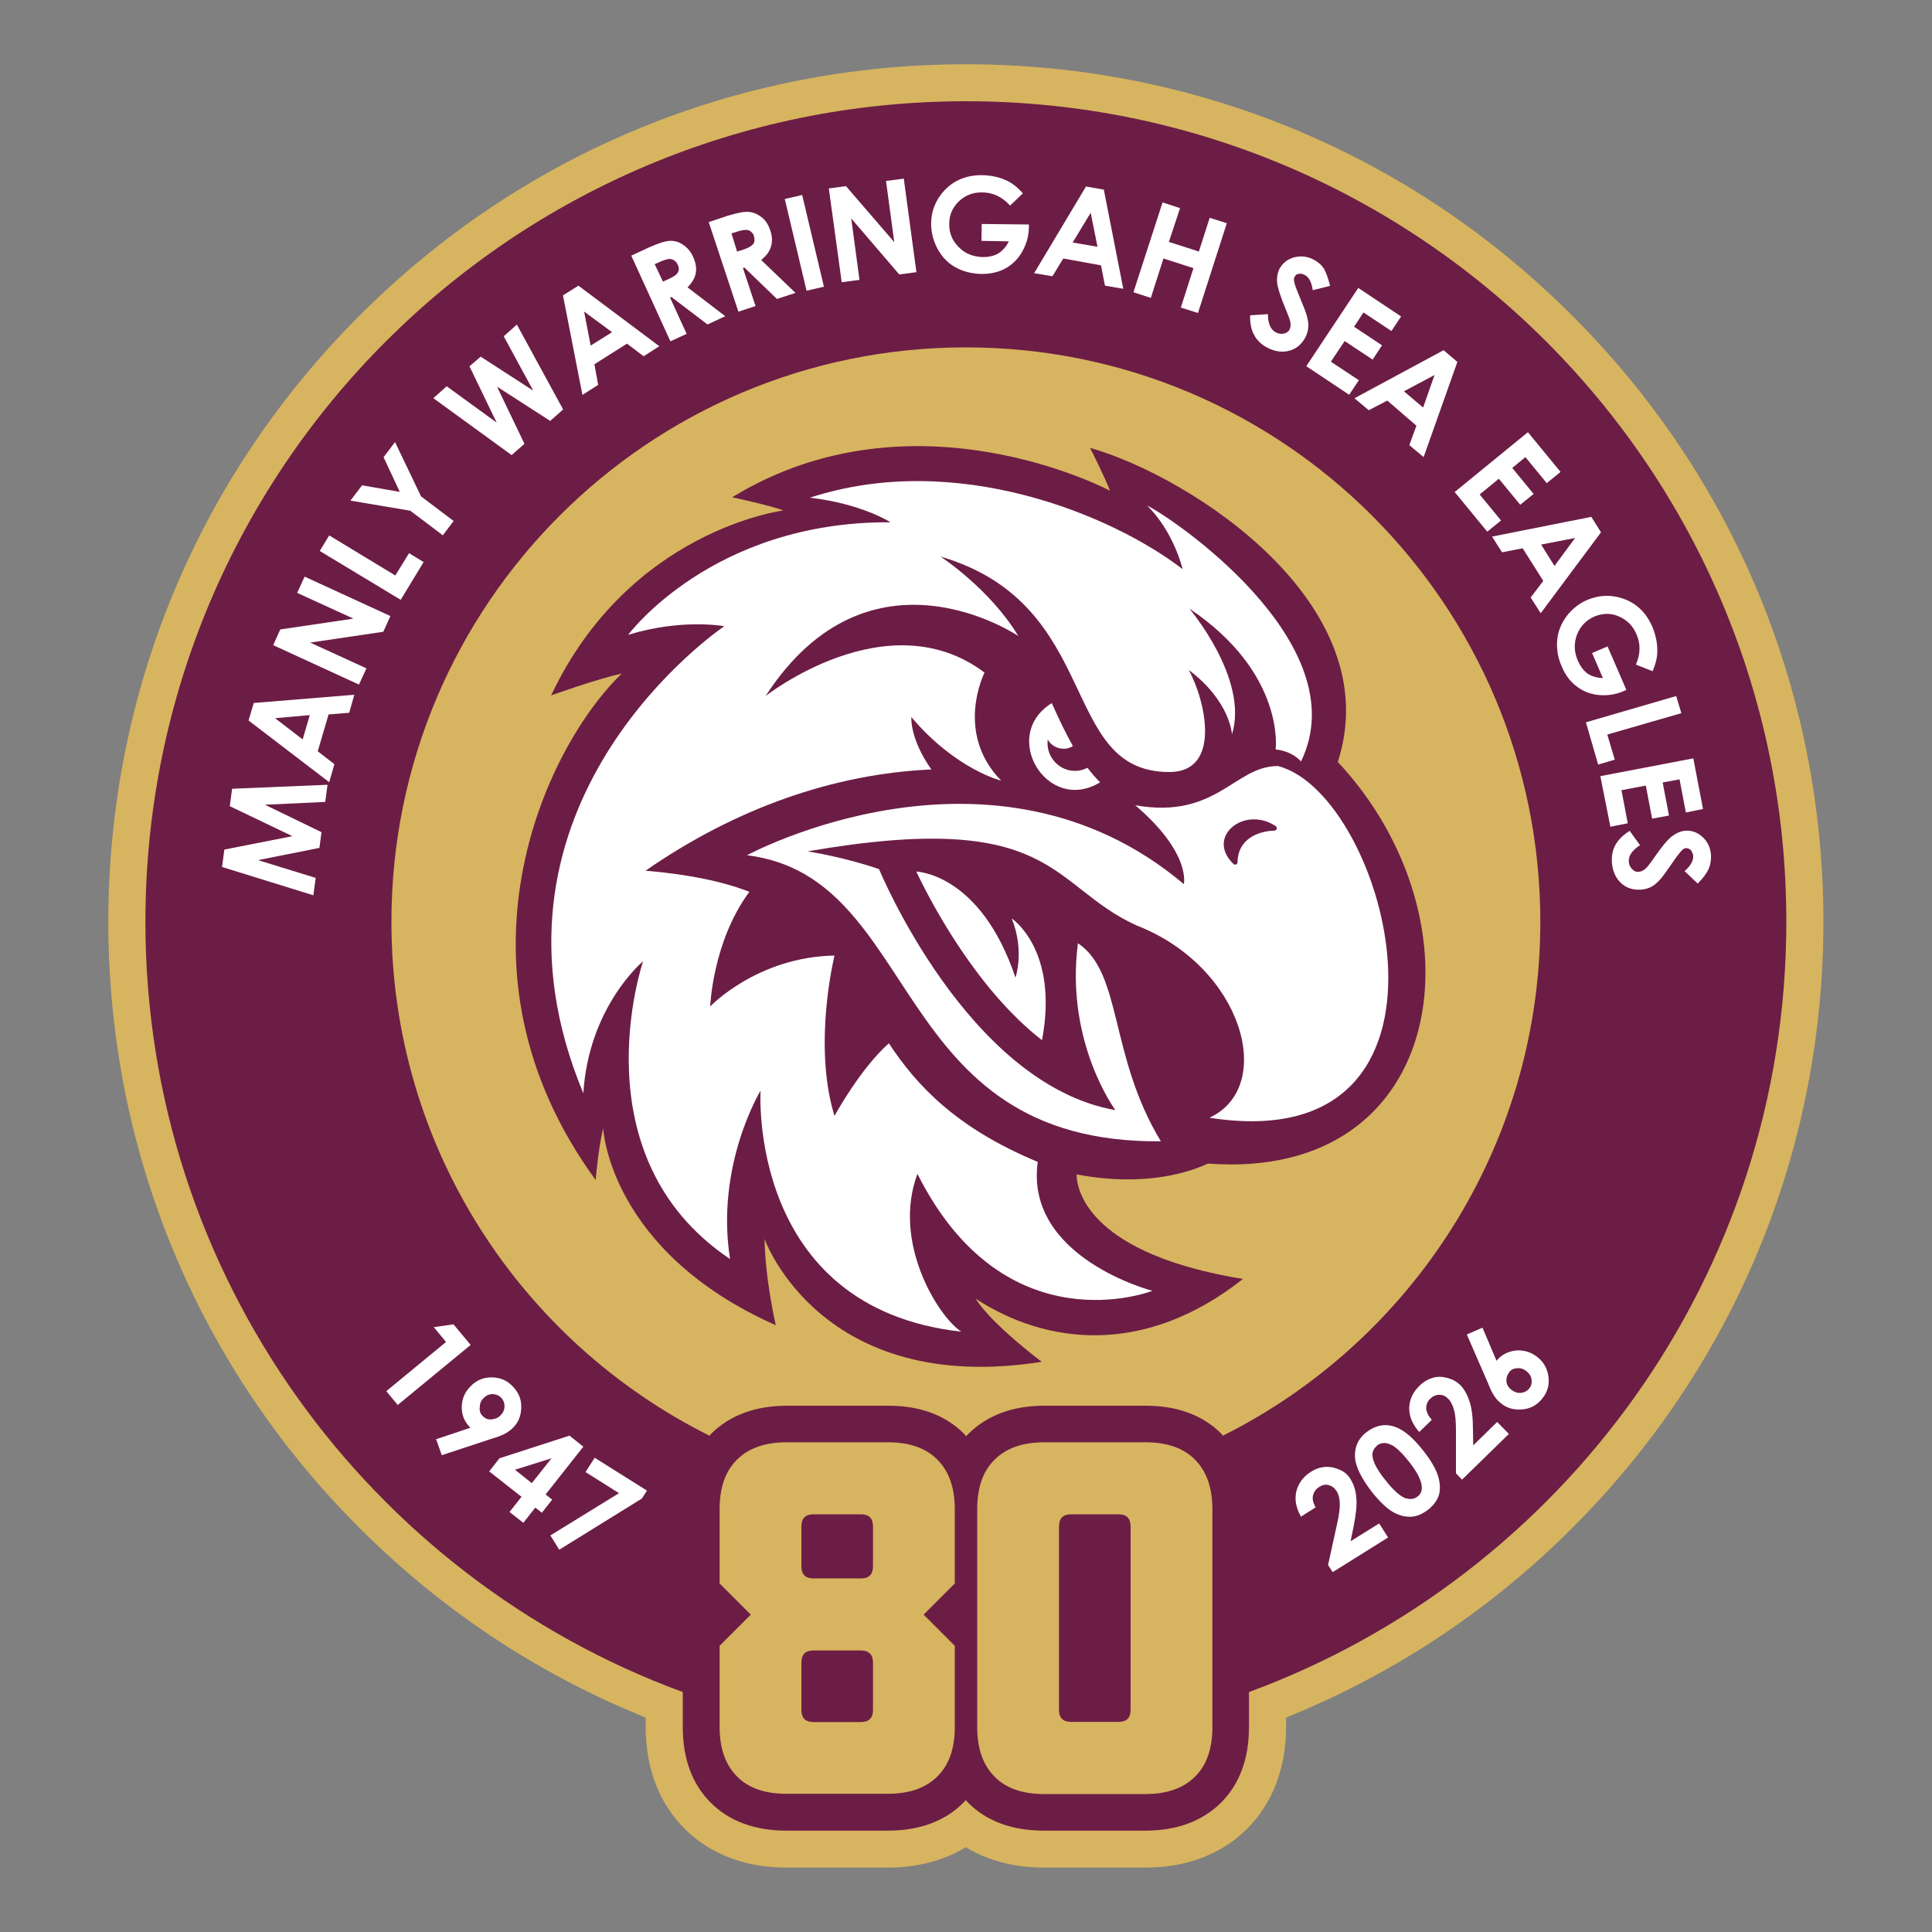 <?xml version="1.0" encoding="UTF-8"?><svg id="uuid-aa9ad367-9236-46ff-ac57-cef609419b3b" xmlns="http://www.w3.org/2000/svg" viewBox="0 0 150 150"><rect x="0" y="0" width="150" height="150" fill="#808080" stroke="none"/><path d="M141.57,71.57c0-17.77-6.92-34.51-19.51-47.07-12.56-12.58-29.29-19.51-47.07-19.51s-34.51,6.92-47.07,19.51c-12.58,12.56-19.51,29.29-19.51,47.07s6.92,34.51,19.51,47.07c6.46,6.46,14,11.41,22.21,14.71v.73c0,3.2,1.04,5.92,3.02,7.9,1.97,1.97,4.7,3.02,7.9,3.02h7.88c2.29,0,4.35-.55,6.06-1.58,1.71,1.04,3.77,1.58,6.06,1.58h7.88c3.2,0,5.92-1.04,7.9-3.02,1.97-1.97,3.02-4.7,3.02-7.9v-.73c8.21-3.31,15.76-8.25,22.21-14.71,12.58-12.56,19.51-29.29,19.51-47.07Z" fill="#d7b45f"/><path d="M66.83,128.14h-3.66c-.64,0-.95.31-.95.95v3.66c0,.64.31.95.95.95h3.66c.64,0,.95-.31.95-.95v-3.66c0-.62-.31-.95-.95-.95Z" fill="#6c1d45"/><path d="M66.83,117.57h-3.66c-.64,0-.95.31-.95.95v3.08c0,.64.31.95.95.95h3.66c.64,0,.95-.31.95-.95v-3.08c0-.64-.31-.95-.95-.95Z" fill="#6c1d45"/><path d="M86.83,117.57h-3.66c-.64,0-.95.31-.95.95v14.22c0,.64.31.95.95.95h3.66c.64,0,.95-.31.95-.95v-14.22c0-.64-.31-.95-.95-.95Z" fill="#6c1d45"/><path d="M75,7.86c-35.19,0-63.71,28.51-63.71,63.71,0,27.45,17.38,50.86,41.72,59.8v2.73c0,2.44.73,4.42,2.17,5.86s3.42,2.17,5.88,2.17h7.88c2.44,0,4.42-.73,5.86-2.17.07-.07.13-.13.18-.2.07.07.13.13.18.2,1.44,1.44,3.42,2.17,5.88,2.17h7.88c2.44,0,4.42-.73,5.88-2.17,1.44-1.44,2.17-3.42,2.17-5.86v-2.73c24.34-8.96,41.72-32.35,41.72-59.8.02-35.19-28.49-63.71-63.69-63.71ZM74.13,122.94l-2.42,2.42,2.42,2.42v6.3c0,1.66-.44,2.95-1.35,3.84-.89.89-2.17,1.35-3.84,1.35h-7.88c-1.66,0-2.95-.44-3.84-1.35-.89-.89-1.35-2.17-1.35-3.84v-6.3l2.42-2.42-2.42-2.42v-5.77c0-1.66.44-2.95,1.35-3.84.89-.89,2.17-1.35,3.84-1.35h7.88c1.66,0,2.95.44,3.84,1.35.89.89,1.35,2.17,1.35,3.84v5.77ZM94.13,134.1c0,1.66-.44,2.95-1.35,3.84-.89.89-2.17,1.35-3.84,1.35h-7.88c-1.66,0-2.95-.44-3.84-1.35-.89-.89-1.35-2.17-1.35-3.84v-16.93c0-1.66.44-2.95,1.35-3.84.89-.89,2.17-1.35,3.84-1.35h7.88c1.66,0,2.95.44,3.84,1.35.89.89,1.35,2.17,1.35,3.84v16.93ZM94.95,111.47s-.09-.11-.13-.16c-1.44-1.44-3.42-2.17-5.86-2.17h-7.88c-2.44,0-4.42.73-5.88,2.17-.07.07-.13.13-.18.2-.07-.07-.13-.13-.18-.2-1.44-1.44-3.42-2.17-5.86-2.17h-7.88c-2.44,0-4.42.73-5.88,2.17-.04.04-.09.11-.13.16-14.67-7.32-24.7-22.43-24.7-39.9,0-24.63,19.97-44.6,44.6-44.6s44.6,19.97,44.6,44.6c0,17.46-10.03,32.58-24.65,39.9Z" fill="#6c1d45"/><path d="M17.24,67.31l.18-1.35,5.28-1.04-4.86-2.33.18-1.35,7.41-.31-.18,1.33-4.68.22,4.39,2.13-.16,1.22-4.77.95,4.48,1.38-.18,1.35-7.1-2.2Z" fill="#fff"/><path d="M19.3,55.93l.4-1.35,7.81-.64-.4,1.4-1.6.13-.84,2.86,1.29,1-.4,1.4-6.26-4.79ZM21.37,55.77l2.13,1.64.55-1.89-2.69.24Z" fill="#fff"/><path d="M21.21,50.09l.55-1.22,5.68-.84-4.37-2,.58-1.26,6.66,3.06-.55,1.22-5.68.84,4.37,2-.58,1.26-6.66-3.06Z" fill="#fff"/><path d="M24.83,42.77l.73-1.2,5.13,3.11,1.07-1.73,1.13.69-1.78,2.93-6.28-3.79Z" fill="#fff"/><path d="M27.2,38.88l.91-1.2,2.93.51-1.26-2.69.89-1.18,2.02,4.22,2.53,1.91-.84,1.11-2.53-1.91-4.64-.78Z" fill="#fff"/><path d="M33.66,30.9l1.02-.91,3.88,2.82-2.11-4.37.87-.75,4.08,2.64-2.29-4.22,1.02-.91,3.59,6.59-1,.89-4.13-2.66,2.13,4.44-1,.87-6.08-4.42Z" fill="#fff"/><path d="M43.71,22.93l1.2-.75,6.28,4.7-1.22.78-1.29-.98-2.53,1.6.29,1.6-1.22.78-1.51-7.72ZM45.35,24.19l.51,2.64,1.66-1.04-2.17-1.6Z" fill="#fff"/><path d="M49.01,19.85l1.33-.62c.73-.33,1.29-.51,1.66-.53.38-.02.73.09,1.04.31.33.22.6.53.78.95.2.44.27.84.2,1.24-.07.4-.29.75-.64,1.11l2.93,2.24-1.38.64-2.8-2.13-.11.04,1.29,2.82-1.26.58-3.04-6.66ZM51.48,21.86l.4-.18c.4-.18.67-.36.75-.53.11-.18.09-.38-.02-.62-.07-.16-.16-.24-.29-.33-.13-.07-.27-.11-.4-.09-.16.02-.4.09-.73.24l-.36.16.64,1.35Z" fill="#fff"/><path d="M55.01,17.25l1.4-.47c.78-.24,1.33-.36,1.71-.33s.71.18,1.02.42c.31.24.53.6.67,1.04.16.47.16.87.04,1.26s-.38.71-.75,1.02l2.66,2.55-1.44.47-2.53-2.44-.11.04.98,2.95-1.33.44-2.31-6.97ZM57.23,19.53l.42-.13c.42-.13.69-.29.82-.44.13-.16.13-.38.07-.62-.04-.16-.13-.27-.24-.36-.11-.09-.24-.13-.4-.13s-.4.04-.75.16l-.36.11.44,1.42Z" fill="#fff"/><path d="M60.93,15.45l1.35-.31,1.69,7.12-1.35.31-1.69-7.12Z" fill="#fff"/><path d="M64.35,14.63l1.33-.18,3.75,4.35-.64-4.75,1.38-.18.98,7.26-1.33.18-3.73-4.35.64,4.77-1.38.18-1-7.28Z" fill="#fff"/><path d="M79.42,15.01l-1,.95c-.6-.67-1.33-1.02-2.15-1.02-.71-.02-1.33.22-1.82.69s-.75,1.04-.75,1.73c-.02.71.22,1.31.73,1.82.49.51,1.11.75,1.86.78.49,0,.89-.09,1.22-.29s.6-.51.82-.93l-2.13-.04.02-1.31,3.66.04v.31c-.02.64-.2,1.24-.53,1.82s-.78,1-1.31,1.29-1.15.42-1.86.42c-.75-.02-1.44-.2-2.02-.53-.6-.33-1.04-.82-1.38-1.44-.33-.62-.49-1.29-.49-1.97.02-.98.36-1.8,1-2.51.78-.84,1.78-1.24,3-1.22.64.02,1.22.13,1.78.38.47.2.93.55,1.35,1.04Z" fill="#fff"/><path d="M84.3,14.48l1.4.24,1.51,7.7-1.42-.24-.31-1.58-2.93-.53-.84,1.38-1.42-.24,4.02-6.72ZM84.68,16.52l-1.4,2.31,1.93.33-.53-2.64Z" fill="#fff"/><path d="M90.27,15.72l1.35.44-.87,2.62,2.33.75.84-2.62,1.33.42-2.24,6.97-1.33-.42.98-3.06-2.33-.75-.98,3.06-1.35-.44,2.26-6.97Z" fill="#fff"/><path d="M103.25,22.2l-1.33.33c-.09-.62-.29-1.02-.62-1.18-.16-.09-.31-.11-.47-.09s-.24.11-.31.22-.07.22-.04.38c.02.18.18.62.47,1.31.27.64.42,1.04.47,1.2.11.38.18.71.16,1-.02.29-.09.55-.24.84-.29.53-.69.87-1.24,1.02s-1.11.07-1.71-.24c-.47-.24-.8-.58-1.02-.98s-.33-.91-.31-1.53l1.38-.09c0,.73.22,1.22.62,1.42.22.11.42.13.62.09s.36-.16.44-.31c.07-.16.11-.33.07-.53-.02-.2-.16-.55-.36-1.04-.4-.95-.62-1.64-.67-2.04-.04-.42.02-.78.18-1.11.24-.44.62-.75,1.13-.89.51-.13,1.02-.09,1.53.18.33.18.6.4.8.71.16.31.33.75.47,1.33Z" fill="#fff"/><path d="M105.45,22.35l3.33,2.22-.75,1.13-2.17-1.44-.73,1.11,2.17,1.44-.73,1.11-2.17-1.44-1.07,1.6,2.17,1.44-.75,1.13-3.33-2.22,4.04-6.08Z" fill="#fff"/><path d="M112.08,27.19l1.07.91-2.62,7.39-1.11-.93.55-1.51-2.26-1.95-1.44.75-1.11-.93,6.92-3.73ZM111.37,29.12l-2.37,1.26,1.49,1.26.89-2.53Z" fill="#fff"/><path d="M118.63,33.56l2.53,3.08-1.07.87-1.66-2.02-1.02.84,1.66,2.02-1.04.84-1.66-2.02-1.49,1.22,1.66,2.02-1.07.87-2.53-3.08,5.68-4.64Z" fill="#fff"/><path d="M123.55,40.13l.75,1.2-4.68,6.28-.78-1.22.98-1.29-1.6-2.53-1.6.31-.78-1.22,7.7-1.53ZM122.29,41.77l-2.64.51,1.04,1.66,1.6-2.17Z" fill="#fff"/><path d="M128.3,52.11l-1.29-.51c.36-.82.38-1.62.04-2.37-.29-.67-.75-1.11-1.38-1.38s-1.26-.24-1.89.02c-.64.29-1.09.75-1.35,1.42-.24.67-.22,1.33.07,2,.2.44.44.78.75,1s.71.33,1.2.36l-.84-1.95,1.2-.51,1.46,3.37-.29.13c-.58.24-1.22.33-1.86.27-.67-.07-1.22-.29-1.71-.67-.49-.36-.87-.87-1.15-1.53-.31-.69-.42-1.38-.36-2.06s.31-1.29.73-1.86c.42-.55.95-.98,1.6-1.26.89-.38,1.8-.42,2.71-.13,1.09.36,1.86,1.09,2.35,2.22.24.58.38,1.18.38,1.78.02.53-.11,1.09-.38,1.69Z" fill="#fff"/><path d="M130.14,54.04l.4,1.33-5.75,1.66.58,1.95-1.29.38-.95-3.28,7.01-2.04Z" fill="#fff"/><path d="M131.47,58.88l.75,3.93-1.33.27-.49-2.57-1.31.24.49,2.57-1.31.24-.49-2.57-1.89.36.49,2.57-1.35.27-.78-3.93,7.21-1.38Z" fill="#fff"/><path d="M131.79,68.58l-1-.95c.47-.4.69-.8.67-1.18-.02-.18-.09-.33-.18-.44-.11-.11-.22-.16-.36-.16s-.24.07-.33.16c-.13.13-.42.49-.84,1.11-.4.58-.64.91-.75,1.04-.27.31-.51.53-.75.67-.24.13-.53.22-.84.24-.6.04-1.11-.11-1.53-.49s-.67-.91-.73-1.58c-.04-.51.04-.98.27-1.4.22-.4.6-.78,1.11-1.09l.8,1.11c-.62.4-.91.84-.87,1.29.02.24.11.42.27.58s.31.22.51.2c.16-.02.33-.09.49-.22s.38-.42.69-.87c.58-.84,1.04-1.4,1.38-1.66s.67-.4,1.02-.44c.51-.04.95.11,1.35.47s.62.82.67,1.38c.02.36-.02.71-.16,1.07-.16.36-.44.75-.87,1.18Z" fill="#fff"/><path d="M35.21,102.82l1.33,1.6-5.66,4.66-.89-1.07,4.64-3.82-.95-1.15,1.53-.22Z" fill="#fff"/><path d="M34.3,112.98l-.44-1.24,2.66-.89c-.44-.44-.67-.95-.67-1.58s.22-1.18.69-1.64c.44-.47.98-.69,1.62-.69s1.18.22,1.62.67c.47.47.71,1.02.69,1.64,0,.64-.22,1.18-.64,1.6-.16.16-.33.29-.55.42s-.55.27-1.07.42l-3.91,1.29ZM37.5,109.96c.18.18.4.27.67.24s.49-.11.69-.31c.2-.2.31-.44.31-.71s-.09-.49-.27-.67-.4-.27-.67-.27-.49.11-.69.31c-.2.2-.29.42-.29.69-.04.31.04.53.24.71Z" fill="#fff"/><path d="M44.2,111.45l1.09.87-2.93,3.71.51.4-.8,1.02-.51-.4-.93,1.18-1.07-.84.93-1.18-2.51-1.97.8-1.02,5.41-1.75ZM41.29,115.15l1.53-1.93-2.84.89,1.31,1.04Z" fill="#fff"/><path d="M46.17,113.18l4.06,2.55-.4.62-6.41,3.97-.69-1.11,5.33-3.28-2.6-1.64.71-1.11Z" fill="#fff"/><path d="M102.16,117.02l-1.15.73c-.4-.69-.51-1.35-.36-1.97.16-.62.53-1.13,1.13-1.51.38-.24.75-.36,1.15-.38.38-.02.75.07,1.13.24s.64.44.82.75c.22.38.38.82.42,1.38.07.55-.02,1.29-.2,2.22l-.24,1.18,2.22-1.38.69,1.09-4.3,2.69-.36-.55.69-3.15c.18-.75.24-1.33.22-1.71s-.11-.69-.27-.91c-.16-.24-.36-.38-.6-.44-.27-.07-.51,0-.75.16s-.4.38-.47.69c-.04.24.02.55.22.89Z" fill="#fff"/><path d="M106.09,111.2c.42-.33.87-.51,1.33-.55.47-.02.95.09,1.44.4.49.29,1.04.82,1.64,1.58.6.75.98,1.42,1.15,1.97s.18,1.04.07,1.46c-.13.42-.4.8-.84,1.15-.44.33-.87.53-1.33.55-.44.02-.93-.09-1.42-.38-.49-.29-1.02-.8-1.62-1.55-.82-1.07-1.26-1.95-1.31-2.69-.04-.78.24-1.44.89-1.95ZM106.93,112.22c-.18.16-.31.33-.36.55s0,.51.16.87.44.8.89,1.35c.58.73,1.07,1.15,1.44,1.31.4.13.73.11,1-.11.27-.2.38-.51.31-.89-.07-.47-.38-1.07-.98-1.82-.6-.75-1.09-1.22-1.49-1.35-.36-.16-.69-.11-.98.09Z" fill="#fff"/><path d="M111.17,110.23l-.98.95c-.53-.6-.78-1.2-.78-1.86.02-.64.27-1.22.8-1.73.31-.31.67-.51,1.04-.62s.75-.09,1.15.02.71.29.98.55c.31.31.53.73.71,1.26.18.53.27,1.26.27,2.22l.02,1.2,1.86-1.82.91.93-3.64,3.55-.47-.49v-3.24c0-.78-.04-1.35-.16-1.71-.11-.38-.24-.64-.44-.84s-.42-.31-.69-.31-.51.11-.71.31c-.22.2-.31.47-.31.75.02.29.16.58.42.87Z" fill="#fff"/><path d="M113.88,103.61l1.22-.53,1.09,2.57c.4-.49.91-.73,1.53-.8.62-.04,1.18.13,1.69.55.49.4.75.93.82,1.55.07.62-.11,1.18-.51,1.66-.42.51-.95.78-1.58.82-.64.04-1.18-.11-1.64-.51-.18-.13-.33-.31-.47-.51s-.31-.53-.51-1.04l-1.64-3.77ZM117.16,106.57c-.16.2-.22.42-.2.69.02.24.16.47.38.64s.47.27.73.24c.27-.02.47-.13.64-.31.16-.2.24-.42.2-.69-.02-.27-.16-.49-.38-.67s-.47-.27-.71-.24c-.29,0-.51.11-.67.33Z" fill="#fff"/><path d="M103.87,59.14c3.93-12.18-11.29-22.1-19.24-24.37,0,0,1.13,2.22,1.55,3.33,0,0-15.24-8.12-29.34.51,0,0,2.84.6,3.99,1.02,0,0-11.96,1.49-18.04,14.36,0,0,3.66-1.31,5.48-1.69-5.97,5.75-14.02,22.86-2.02,39.32,0,0,.16-2.2.58-4.04,0,0,.42,9.54,13.4,15.31,0,0-.82-3.53-.87-6.7,0,0,4.33,12.25,21.52,9.54,0,0-3.86-2.88-5.13-4.9,5.44,3.55,13.07,4.53,20.75-1.53-11.65-1.91-12.91-6.66-12.91-8.12,5.48,1.04,8.96-.27,10.19-.84,18.71,1.4,21.59-18.91,10.07-31.2Z" fill="#6c1d45"/><path d="M78.55,71.31c1.02,2.53.29,4.59.29,4.59-2.73-8.12-7.7-8.23-7.7-8.23,1.26,2.64,4.75,9.19,9.76,13.09,1.33-7.03-2.35-9.45-2.35-9.45Z" fill="#fff"/><path d="M83.48,59.85c-1.29.02-2.31-1.15-2.13-2.44.33.67,1.31.95,1.95.51-.58-1.02-1.11-2.15-1.64-3.33-4.06,2.51-.36,8.65,3.75,6.15-.36-.36-.67-.73-.98-1.13-.31.16-.62.24-.95.24Z" fill="#fff"/><path d="M99.17,59.48c-3.31,0-4.73,4.15-11.03,3.04,4.37,3.73,3.77,6.12,3.77,6.12-14.89-12.56-33.91-2.24-33.91-2.24,13.67,1.69,10.87,22.41,32.13,22.21-4.04-6.66-2.97-13.05-6.44-15.38-1,7.7,2.91,12.96,2.91,12.96-11.49-2.02-18.35-18.71-18.35-18.71-2.73-.95-5.55-1.38-5.55-1.38,19.28-3.35,18.75,2.66,25.54,5.75,8.28,3.22,10.85,12.54,5.66,14.93,21.35,3.35,13.89-25.21,5.26-27.32ZM98.94,64.49c-1.35.04-2.84.71-2.86,2.46,0,.16-.2.24-.31.13-2.2-2.11.84-4.55,3.26-2.95.18.11.11.36-.09.36Z" fill="#fff"/><path d="M89.05,39.24c2.09,2.04,2.77,4.95,2.77,4.95-5.48-4.22-17.6-9.25-28.94-5.55,4.04.47,6.26,1.91,6.26,1.91-13.85-.09-20.37,8.74-20.37,8.74,4.17-1.29,7.46-.67,7.46-.67-1.71,1.18-19.95,14.65-10.94,36.26.42-6.75,4.64-10.25,4.64-10.25,0,0-5.17,15.13,6.75,23.12-1.15-7.3,2.37-13.07,2.37-13.07,0,0-1.04,16.86,15.58,18.71-1.8-1.18-5.39-6.95-3.4-12.25,6.81,13.56,18.24,9.08,18.24,9.08,0,0-9.92-2.57-8.9-10.01-6.35-2.64-9.41-5.95-11.56-9.21-2.26,2.02-4.22,5.64-4.22,5.64-1.71-5.55,0-12.45,0-12.45-6.01.11-9.65,3.95-9.65,3.95,0,0,.18-5.04,3.04-8.9-2.06-.8-4.68-1.35-8.06-1.64,7.01-4.86,14.62-7.52,22.19-7.86-1.71-2.44-1.55-4.06-1.55-4.06,3.46,4.08,6.97,4.93,6.97,4.93-3.66-3.75-1.29-8.39-1.29-8.39-7.52-5.66-17,1.82-17,1.82,8.1-12.49,19.62-4.66,19.62-4.66-2.2-3.66-6.04-6.17-6.04-6.17,12.69,3.73,9.1,16.73,17.77,16.73,4.04,0,2.84-5.46,1.51-7.92,3.22,2.42,3.35,4.99,3.35,4.99,1.33-4.3-3.31-9.76-3.31-9.76,7.48,5.02,6.7,10.94,6.7,10.94,1.33.13,1.97.93,1.97.93,4.48-9.23-10.3-19.13-11.98-19.88Z" fill="#fff"/></svg>